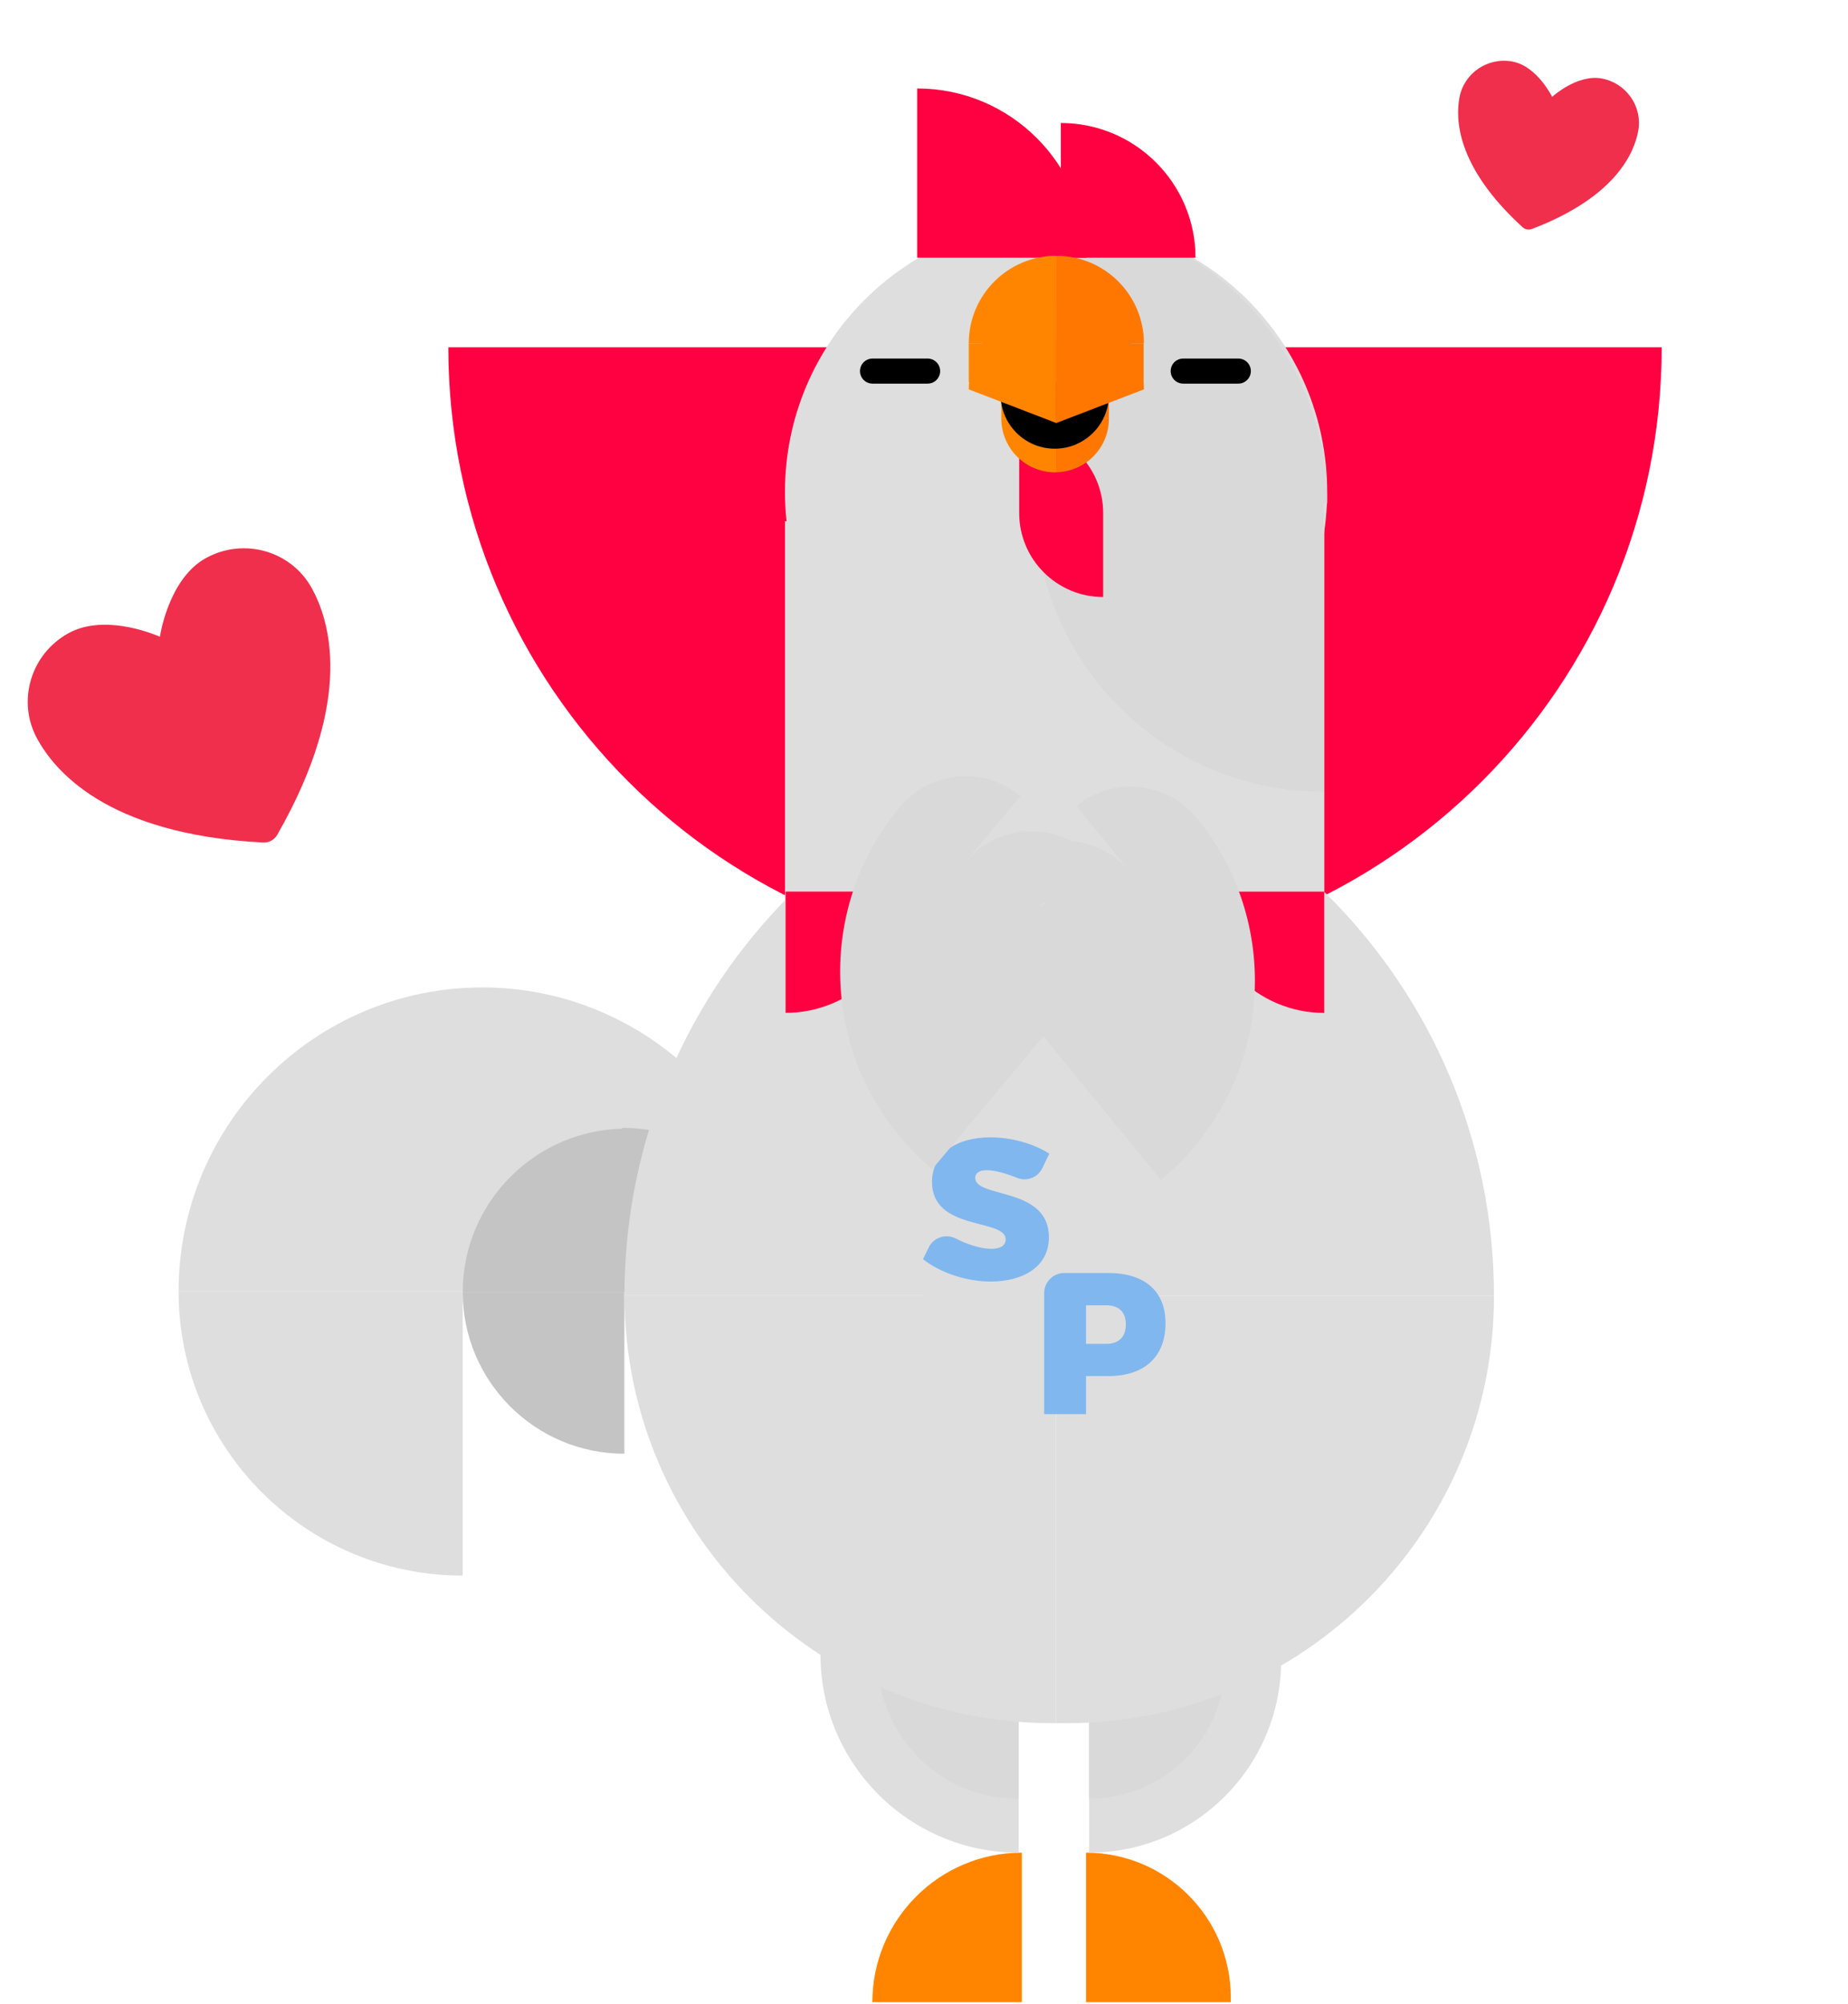 <svg width="238" height="258" viewBox="0 0 238 258" fill="none" xmlns="http://www.w3.org/2000/svg">
<path d="M136.802 123.771C93.163 123.771 57.739 88.347 57.739 44.708L136.802 44.708V123.771Z" fill="#FF0041"/>
<path d="M23 166.255C23 144.655 40.534 127.12 62.135 127.12V166.255H23Z" fill="#DEDEDE"/>
<path d="M62.038 127.114C83.638 127.114 101.172 144.648 101.172 166.248H62.038V127.114Z" fill="#DEDEDE"/>
<path d="M59.592 166.365C59.592 154.742 69.027 145.3 80.656 145.3V166.365H59.592Z" fill="#C4C4C4"/>
<path d="M80.114 145.19C91.737 145.19 101.179 154.626 101.179 166.255H80.114V145.19Z" fill="#C4C4C4"/>
<path d="M90.814 155.871C90.814 155.871 90.808 155.871 90.801 155.871C90.795 155.871 90.795 155.871 90.788 155.871C85.064 155.884 80.43 160.531 80.43 166.255H101.179C101.179 160.531 96.545 155.884 90.821 155.871H90.814Z" fill="#DEDEDE"/>
<path d="M59.585 202.84C39.392 202.84 23 186.448 23 166.255H59.585L59.585 202.84Z" fill="#DEDEDE"/>
<path d="M80.411 166.332V187.152C68.924 187.152 59.592 177.82 59.592 166.332H80.411Z" fill="#C4C4C4"/>
<path d="M131.601 257.76H112.35C112.35 247.137 120.978 238.509 131.601 238.509V257.76Z" fill="#FF8500"/>
<path d="M131.194 238.515C117.106 238.515 105.664 227.073 105.664 212.985H131.194V238.515Z" fill="#DEDEDE"/>
<path d="M131.188 231.558H131.033C121.114 231.558 113.06 223.504 113.06 213.585H131.194V231.558H131.188Z" fill="#D9D9D9"/>
<path d="M139.868 238.509C150.155 238.509 158.512 246.86 158.512 257.153V257.76H139.868V238.509Z" fill="#FF8500"/>
<path d="M140.268 212.979H164.992V213.785C164.992 227.428 153.911 238.509 140.268 238.509V212.979Z" fill="#DEDEDE"/>
<path d="M140.268 213.579H157.828V213.992C157.828 223.685 149.961 231.552 140.268 231.552V213.579Z" fill="#D9D9D9"/>
<path d="M214.006 44.708C214.006 88.347 178.576 123.771 134.944 123.771V44.708L214.006 44.708Z" fill="#FF0041"/>
<path d="M118.855 93.936H119.494C159.738 93.936 192.406 126.61 192.406 166.849H118.855V93.936Z" fill="#DEDEDE"/>
<path d="M153.975 166.745H80.424C80.424 126.501 113.098 93.833 153.336 93.833H153.975V166.745Z" fill="#DEDEDE"/>
<path d="M136.009 221.839H135.525C105.115 221.839 80.424 197.148 80.424 166.739H136.009V221.839Z" fill="#DEDEDE"/>
<path d="M136.009 166.848H192.406C192.406 197.2 167.767 221.839 137.415 221.839H136.015V166.848H136.009Z" fill="#DEDEDE"/>
<path d="M142.72 163.886C147.412 163.886 150.103 166.216 150.103 170.34C150.103 174.67 147.406 177.155 142.72 177.155H139.868V182.053H134.479V166.474C134.479 165.048 135.634 163.886 137.067 163.886H142.72ZM139.868 173.012H142.462C144.069 173.012 144.998 172.128 144.998 170.501C144.998 168.875 144.063 168.043 142.462 168.043H139.868V173.018V173.012Z" fill="#80B7EE"/>
<path d="M135.131 148.527L134.234 150.392C133.647 151.605 132.22 152.141 130.975 151.631C129.561 151.057 128.097 150.65 127.103 150.65C126.193 150.65 125.599 150.96 125.599 151.637C125.599 154.309 135.086 152.728 135.086 159.285C135.086 163.144 131.665 164.983 127.6 164.983C124.515 164.983 121.146 163.893 118.868 162.105L119.617 160.582C120.249 159.298 121.817 158.794 123.095 159.446C124.676 160.259 126.419 160.776 127.651 160.776C128.794 160.776 129.516 160.388 129.516 159.556C129.516 156.807 120.03 158.543 120.03 152.147C120.03 148.649 123.011 146.423 127.542 146.423C130.317 146.423 133.163 147.249 135.137 148.52L135.131 148.527Z" fill="#80B7EE"/>
<path d="M170.555 67.102H101.101V115.891H170.555V67.102Z" fill="#DEDEDE"/>
<path d="M136.008 98.228C155.291 98.228 170.922 82.596 170.922 63.314C170.922 44.031 155.291 28.4 136.008 28.4C116.726 28.4 101.095 44.031 101.095 63.314C101.095 82.596 116.726 98.228 136.008 98.228Z" fill="#DEDEDE"/>
<path d="M133.789 27.671C154.285 27.671 170.922 44.308 170.922 64.805H133.789V27.671Z" fill="#D9D9D9"/>
<path d="M170.438 64.798V101.932C149.942 101.932 133.304 85.295 133.304 64.798H170.438Z" fill="#D9D9D9"/>
<path d="M136.622 33.182V15.835C146.192 15.835 153.969 23.605 153.969 33.182H136.622Z" fill="#FF0041"/>
<path d="M118.119 33.182V11.388C130.149 11.388 139.913 21.153 139.913 33.182H118.119Z" fill="#FF0041"/>
<path d="M131.259 66.043V55.227C137.228 55.227 142.075 60.074 142.075 66.043V76.86C136.105 76.86 131.259 72.013 131.259 66.043Z" fill="#FF0041"/>
<path d="M128.955 53.879C128.955 57.706 132.059 60.81 135.886 60.81C135.938 60.81 135.996 60.804 136.047 60.804V53.879H128.955Z" fill="#FF8500"/>
<path d="M142.817 53.879H136.047V60.804C139.803 60.72 142.817 57.654 142.817 53.879Z" fill="#FF7700"/>
<path d="M135.892 42.727H128.955V53.872H135.892V42.727Z" fill="#FF8500"/>
<path d="M142.817 42.727H135.892V53.872H142.817V42.727Z" fill="#FF7700"/>
<path d="M142.817 50.787C142.817 54.64 139.694 57.764 135.841 57.764C131.988 57.764 128.865 54.64 128.865 50.787" fill="black"/>
<path d="M142.817 42.727H128.858V50.788H142.817V42.727Z" fill="black"/>
<path d="M124.766 50.129L136.034 54.459V38.855C129.813 38.855 124.766 43.908 124.766 50.129Z" fill="#FF8500"/>
<path d="M147.322 50.129C147.322 43.901 142.275 38.855 136.047 38.855C136.047 38.855 136.041 38.855 136.034 38.855V54.459L147.322 50.129Z" fill="#FF7700"/>
<path d="M124.766 44.198H136.034V32.93C129.813 32.93 124.766 37.971 124.766 44.198Z" fill="#FF8500"/>
<path d="M147.322 44.198C147.322 37.971 142.275 32.93 136.047 32.93C136.047 32.93 136.041 32.93 136.034 32.93V44.198H147.322Z" fill="#FF7700"/>
<path d="M136.034 44.198H124.766V49.2H136.034V44.198Z" fill="#FF8500"/>
<path d="M147.283 44.198H136.034V49.2H147.283V44.198Z" fill="#FF7700"/>
<path d="M119.468 46.16H112.369C111.478 46.16 110.756 46.883 110.756 47.774C110.756 48.665 111.478 49.387 112.369 49.387H119.468C120.359 49.387 121.081 48.665 121.081 47.774C121.081 46.883 120.359 46.16 119.468 46.16Z" fill="black"/>
<path d="M159.48 46.16H152.381C151.49 46.16 150.768 46.883 150.768 47.774C150.768 48.665 151.49 49.387 152.381 49.387H159.48C160.371 49.387 161.094 48.665 161.094 47.774C161.094 46.883 160.371 46.16 159.48 46.16Z" fill="black"/>
<path d="M101.172 114.781H116.783C116.783 123.397 109.788 130.392 101.172 130.392V114.781Z" fill="#FF0041"/>
<path d="M170.548 130.399C161.933 130.399 154.937 123.403 154.937 114.787H170.548V130.399Z" fill="#FF0041"/>
<path d="M128.535 126.284L154.139 105.327C165.707 119.46 163.62 140.325 149.492 151.889L128.535 126.284Z" fill="#D9D9D9"/>
<path d="M128.548 126.279L121.562 117.744C126.272 113.889 133.228 114.584 137.083 119.293L128.548 126.279Z" fill="#D9D9D9"/>
<path d="M137.079 119.291L130.094 110.756C134.803 106.901 141.76 107.595 145.614 112.305L137.079 119.291Z" fill="#D9D9D9"/>
<path d="M145.615 112.301L138.629 103.766C143.339 99.911 150.295 100.606 154.15 105.315L145.615 112.301Z" fill="#D9D9D9"/>
<path d="M120.073 150.507C106.056 138.799 104.185 117.914 115.889 103.901L141.284 125.112L120.073 150.507Z" fill="#D9D9D9"/>
<path d="M132.825 118.037C136.726 113.366 143.689 112.741 148.36 116.642L141.29 125.107L132.825 118.037Z" fill="#D9D9D9"/>
<path d="M124.356 110.966C128.258 106.295 135.221 105.67 139.891 109.571L132.821 118.036L124.356 110.966Z" fill="#D9D9D9"/>
<path d="M115.888 103.889C119.789 99.218 126.752 98.593 131.423 102.494L124.353 110.959L115.888 103.889Z" fill="#D9D9D9"/>
<path d="M8.847 81.503C3.962 84.173 2.143 90.259 4.786 95.096C6.92 99.001 13.533 107.424 33.893 108.466C34.256 108.483 34.618 108.399 34.937 108.225C35.257 108.05 35.522 107.791 35.705 107.476C45.825 89.779 42.309 79.664 40.175 75.759C37.532 70.921 31.428 69.165 26.542 71.834C21.657 74.504 20.595 81.977 20.595 81.977C20.595 81.977 13.733 78.834 8.847 81.503Z" fill="#F02F4C"/>
<path d="M194.799 7.928C191.622 7.325 188.563 9.386 187.966 12.532C187.485 15.071 187.349 21.288 196.103 29.26C196.26 29.401 196.453 29.497 196.661 29.536C196.868 29.576 197.083 29.557 197.281 29.483C208.346 25.27 210.495 19.434 210.977 16.895C211.573 13.75 209.48 10.712 206.304 10.109C203.127 9.507 199.897 12.47 199.897 12.47C199.897 12.47 197.975 8.53 194.799 7.928Z" fill="#F02F4C"/>
</svg>
